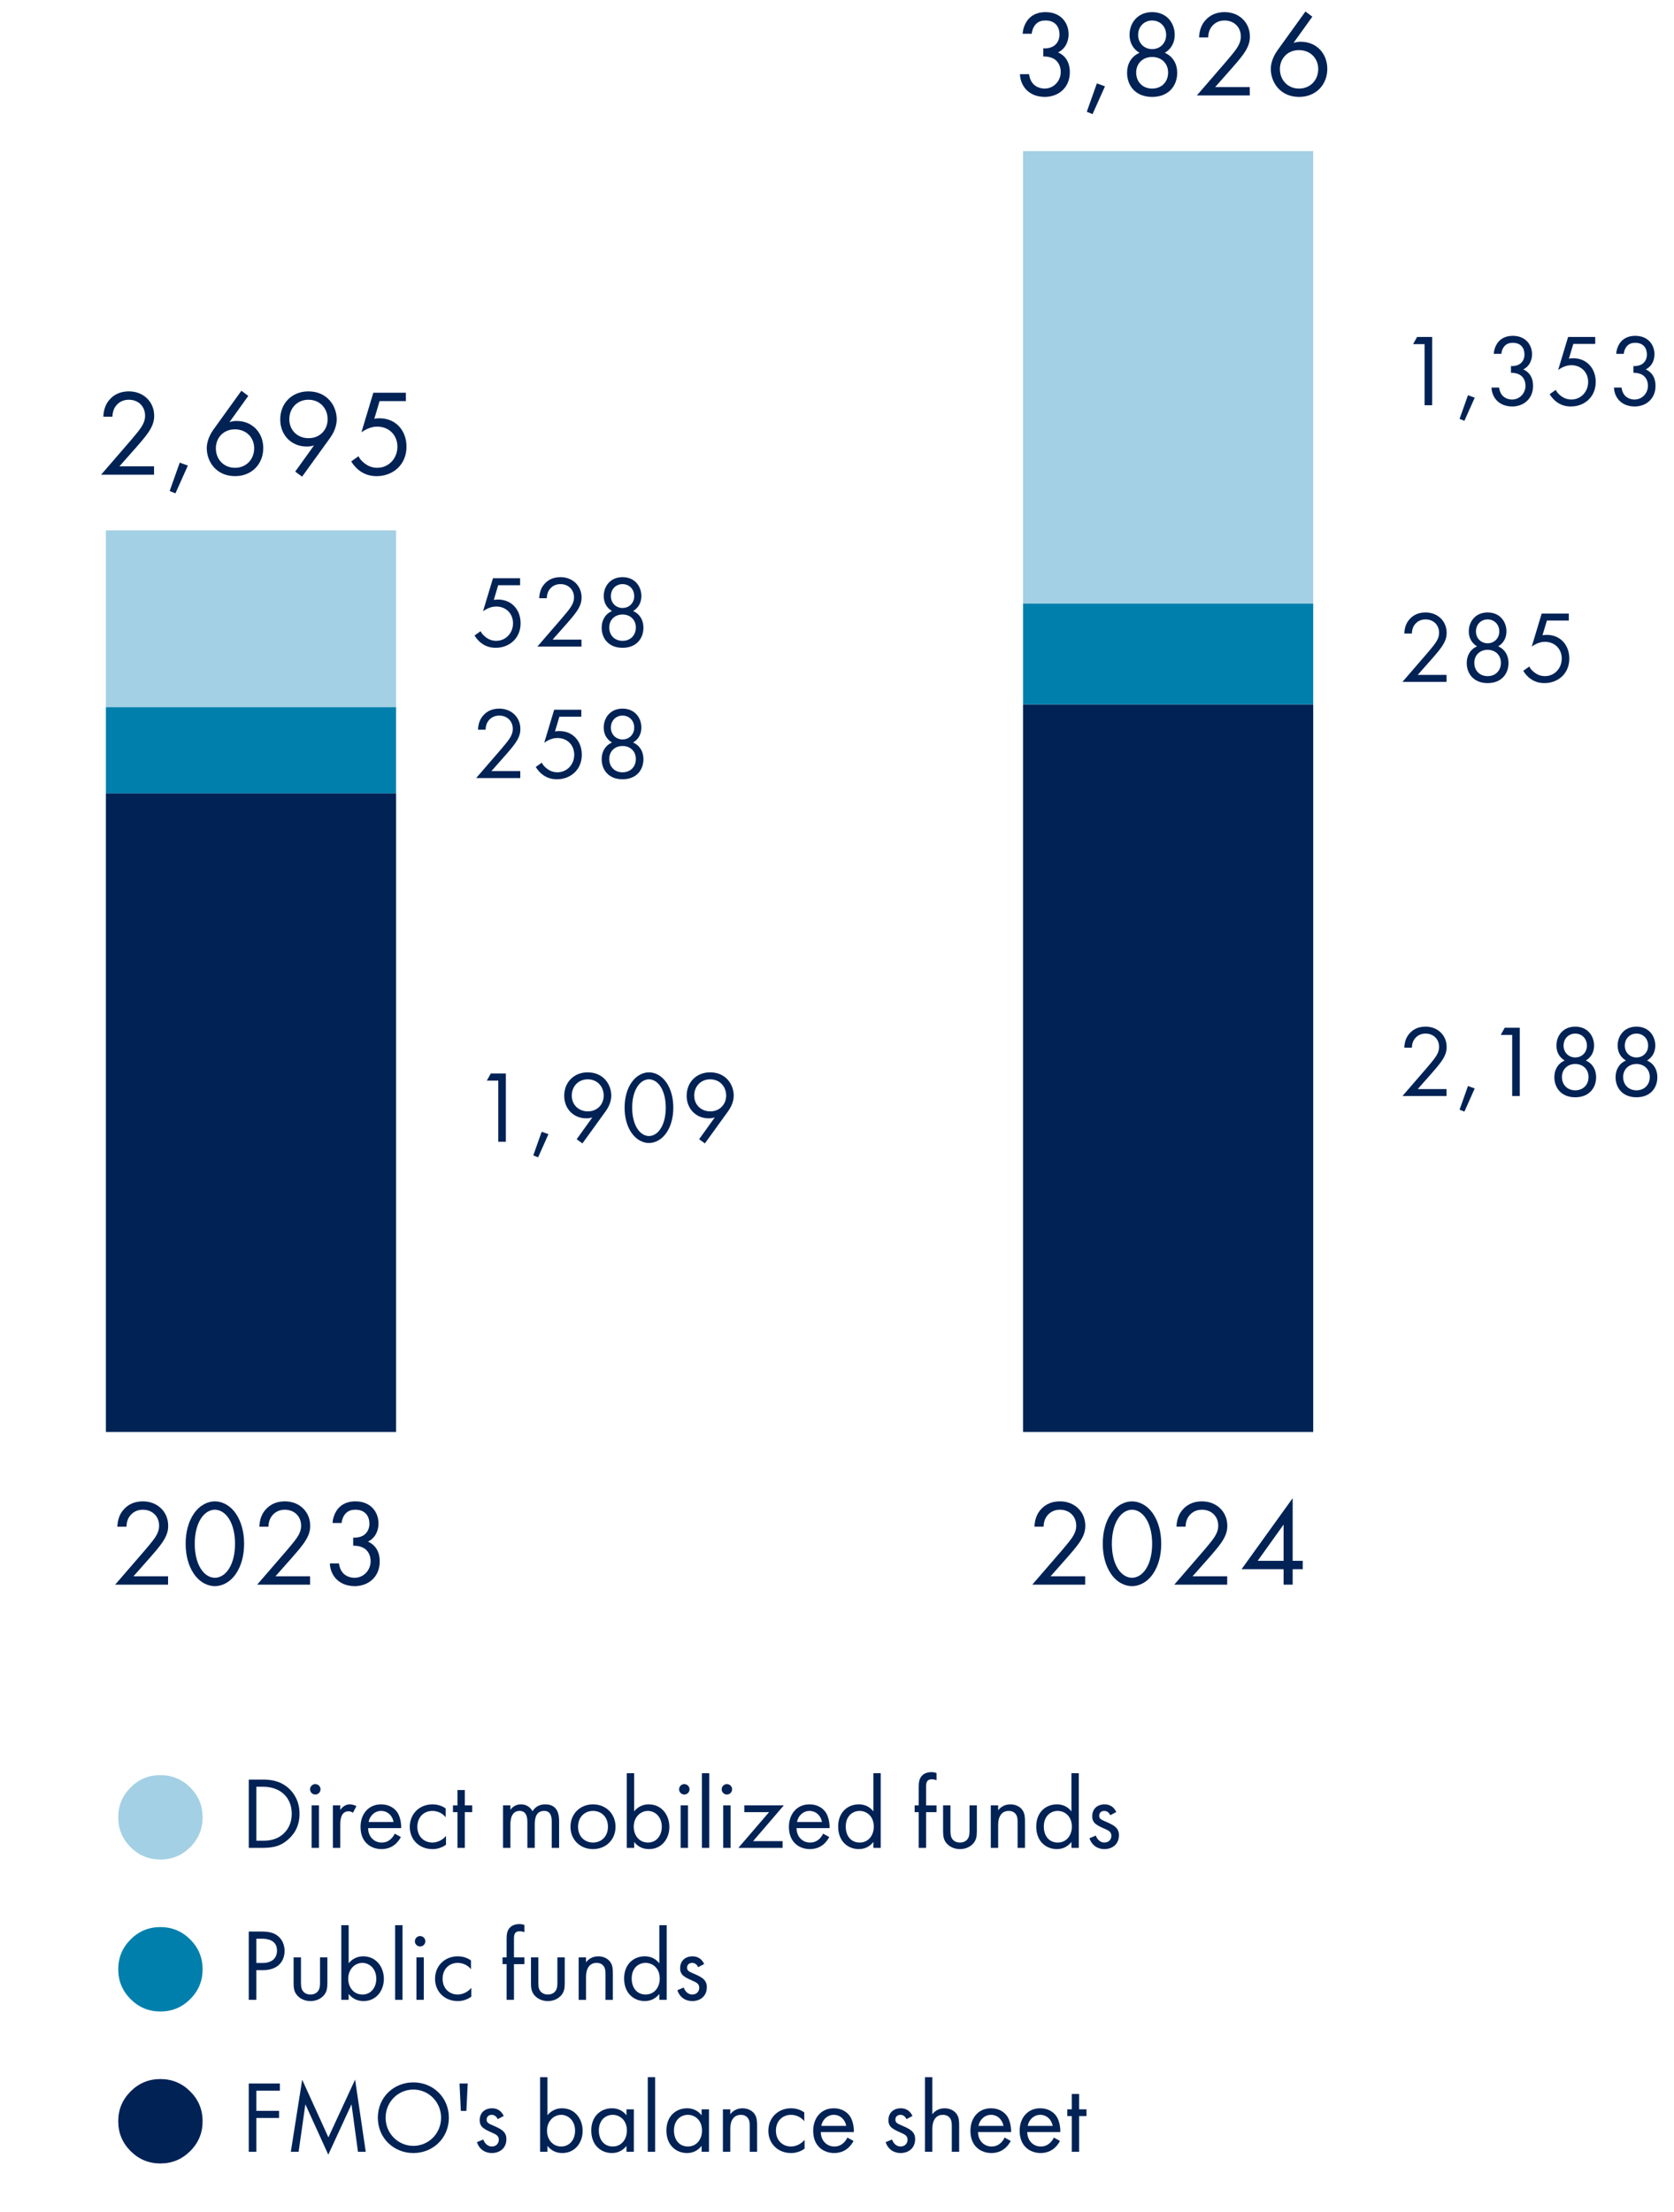 ﻿<?xml version="1.0" encoding="utf-8"?>
<svg id="Layer_3" data-name="Layer 3" xmlns="http://www.w3.org/2000/svg" viewBox="0 0 214.633 283.465" width="215" height="284" preserveAspectRatio="xMidYMid">
  <defs>
    <style>
      .cls-1 {
        fill: #a3d0e4;
      }

      .cls-1, .cls-2, .cls-3 {
        stroke-width: 0px;
      }

      .cls-2 {
        fill: #025;
      }

      .cls-3 {
        fill: #007fac;
      }
    </style>
  </defs>
  <rect class="cls-2" x="13.579" y="101.645" width="37.205" height="81.848" />
  <rect class="cls-2" x="131.169" y="90.245" width="37.205" height="93.248" />
  <rect class="cls-3" x="131.169" y="77.334" width="37.205" height="12.911" />
  <rect class="cls-1" x="131.169" y="19.343" width="37.205" height="57.991" />
  <rect class="cls-3" x="13.579" y="90.583" width="37.205" height="11.062" />
  <rect class="cls-1" x="13.579" y="67.945" width="37.205" height="22.638" />
  <path class="cls-1" d="m15.16,232.88c0-1.492.528-2.767,1.584-3.823s2.329-1.585,3.82-1.585,2.766.528,3.824,1.585c1.06,1.057,1.589,2.331,1.589,3.823s-.529,2.767-1.589,3.824c-1.059,1.057-2.333,1.585-3.824,1.585s-2.765-.528-3.82-1.585-1.584-2.331-1.584-3.824Z" />
  <g>
    <path class="cls-2" d="m31.895,228.044h1.784c.879,0,2.126.092,3.229,1.024.8.669,1.496,1.785,1.496,3.359,0,1.837-.906,2.821-1.536,3.359-.8.682-1.64,1.01-3.201,1.01h-1.771v-8.753Zm.971,7.834h.853c.696,0,1.654-.079,2.507-.788.656-.551,1.181-1.417,1.181-2.664,0-2.1-1.47-3.464-3.688-3.464h-.853v6.916Z" />
    <path class="cls-2" d="m40.426,228.622c.367,0,.669.302.669.669s-.302.669-.669.669-.67-.302-.67-.669.302-.669.67-.669Zm.472,2.729v5.446h-.944v-5.446h.944Z" />
    <path class="cls-2" d="m42.683,231.351h.944v.59c.092-.144.499-.722,1.233-.722.289,0,.604.105.84.223l-.446.853c-.209-.145-.406-.184-.551-.184-.381,0-.616.157-.761.341-.157.21-.315.578-.315,1.47v2.874h-.944v-5.446Z" />
    <path class="cls-2" d="m51.397,235.406c-.158.302-.394.63-.67.879-.498.446-1.115.669-1.811.669-1.312,0-2.69-.827-2.69-2.847,0-1.627.998-2.887,2.638-2.887,1.063,0,1.732.525,2.061.998.341.485.538,1.325.512,2.047h-4.238c.013,1.128.787,1.85,1.732,1.85.445,0,.8-.131,1.115-.394.249-.21.446-.485.564-.748l.787.433Zm-.932-1.929c-.158-.853-.801-1.417-1.602-1.417s-1.456.604-1.601,1.417h3.202Z" />
    <path class="cls-2" d="m57.146,232.873c-.499-.63-1.221-.813-1.706-.813-1.011,0-1.929.708-1.929,2.034s.944,2.021,1.916,2.021c.563,0,1.26-.249,1.758-.853v1.128c-.59.433-1.22.564-1.731.564-1.693,0-2.914-1.207-2.914-2.847,0-1.667,1.234-2.887,2.914-2.887.865,0,1.43.341,1.692.525v1.128Z" />
    <path class="cls-2" d="m59.6,232.218v4.58h-.944v-4.58h-.578v-.866h.578v-1.968h.944v1.968h.945v.866h-.945Z" />
    <path class="cls-2" d="m64.496,231.351h.944v.577c.302-.446.774-.708,1.352-.708.984,0,1.378.695,1.483.879.524-.827,1.272-.879,1.64-.879,1.614,0,1.772,1.352,1.772,2.126v3.451h-.945v-3.307c0-.617-.079-1.431-.971-1.431-1.09,0-1.208,1.05-1.208,1.706v3.031h-.944v-3.228c0-.381.013-1.509-.984-1.509-1.076,0-1.194,1.115-1.194,1.771v2.966h-.944v-5.446Z" />
    <path class="cls-2" d="m73.145,234.094c0-1.653,1.221-2.874,2.888-2.874s2.887,1.221,2.887,2.874-1.233,2.86-2.887,2.86-2.888-1.207-2.888-2.86Zm.972,0c0,1.338.944,2.021,1.916,2.021.983,0,1.915-.695,1.915-2.021,0-1.339-.918-2.034-1.915-2.034s-1.916.708-1.916,2.034Z" />
    <path class="cls-2" d="m81.309,236.797h-.944v-9.566h.944v4.882c.644-.801,1.47-.893,1.863-.893,1.706,0,2.651,1.417,2.651,2.887,0,1.496-.958,2.847-2.611,2.847-.88,0-1.496-.394-1.903-.918v.761Zm3.543-2.69c0-1.339-.905-2.047-1.784-2.047s-1.812.722-1.812,2.034c0,1.115.709,2.021,1.824,2.021,1.103,0,1.771-.918,1.771-2.007Z" />
    <path class="cls-2" d="m87.74,228.622c.367,0,.669.302.669.669s-.302.669-.669.669-.67-.302-.67-.669.302-.669.67-.669Zm.472,2.729v5.446h-.944v-5.446h.944Z" />
    <path class="cls-2" d="m90.941,227.231v9.566h-.944v-9.566h.944Z" />
    <path class="cls-2" d="m93.199,228.622c.368,0,.67.302.67.669s-.302.669-.67.669-.669-.302-.669-.669.302-.669.669-.669Zm.473,2.729v5.446h-.944v-5.446h.944Z" />
    <path class="cls-2" d="m96.559,235.931h3.779v.866h-5.668l3.937-4.58h-3.176v-.866h5.065l-3.938,4.58Z" />
    <path class="cls-2" d="m106.323,235.406c-.157.302-.394.63-.67.879-.498.446-1.115.669-1.811.669-1.312,0-2.69-.827-2.69-2.847,0-1.627.998-2.887,2.638-2.887,1.063,0,1.732.525,2.061.998.341.485.538,1.325.512,2.047h-4.238c.013,1.128.787,1.85,1.731,1.85.446,0,.801-.131,1.116-.394.249-.21.446-.485.563-.748l.788.433Zm-.932-1.929c-.158-.853-.801-1.417-1.602-1.417s-1.456.604-1.601,1.417h3.202Z" />
    <path class="cls-2" d="m111.98,227.231h.944v9.566h-.944v-.761c-.315.407-.905.918-1.863.918-1.378,0-2.651-.971-2.651-2.887,0-1.876,1.26-2.848,2.651-2.848,1.05,0,1.614.578,1.863.905v-4.895Zm-3.543,6.837c0,1.168.656,2.047,1.784,2.047,1.155,0,1.812-.958,1.812-2.034,0-1.404-.972-2.021-1.812-2.021-.932,0-1.784.683-1.784,2.008Z" />
    <path class="cls-2" d="m118.739,232.218v4.58h-.944v-4.58h-.525v-.866h.525v-2.375c0-.499.039-1.128.524-1.535.263-.223.656-.354,1.089-.354.342,0,.564.079.67.118v.919c-.197-.079-.42-.118-.617-.118-.21,0-.459.052-.604.289-.118.197-.118.499-.118.788v2.27h1.339v.866h-1.339Z" />
    <path class="cls-2" d="m121.863,234.527c0,.38,0,.827.263,1.167.145.184.433.42.958.42s.813-.236.958-.42c.263-.341.263-.787.263-1.167v-3.176h.944v3.281c0,.669-.065,1.168-.499,1.64-.485.512-1.128.682-1.666.682s-1.181-.17-1.667-.682c-.433-.472-.498-.971-.498-1.64v-3.281h.944v3.176Z" />
    <path class="cls-2" d="m127.035,231.351h.944v.63c.171-.223.656-.761,1.562-.761.644,0,1.233.263,1.562.748.276.407.315.853.315,1.457v3.373h-.945v-3.346c0-.328-.025-.708-.249-.998-.184-.236-.473-.394-.893-.394-.328,0-.682.092-.958.42-.367.433-.394,1.076-.394,1.47v2.848h-.944v-5.446Z" />
    <path class="cls-2" d="m137.376,227.231h.944v9.566h-.944v-.761c-.315.407-.905.918-1.863.918-1.378,0-2.651-.971-2.651-2.887,0-1.876,1.26-2.848,2.651-2.848,1.05,0,1.614.578,1.863.905v-4.895Zm-3.543,6.837c0,1.168.656,2.047,1.784,2.047,1.155,0,1.812-.958,1.812-2.034,0-1.404-.972-2.021-1.812-2.021-.932,0-1.784.683-1.784,2.008Z" />
    <path class="cls-2" d="m142.351,232.611c-.132-.315-.407-.551-.762-.551-.341,0-.656.197-.656.617,0,.394.263.512.88.774.787.328,1.154.577,1.364.84.236.289.289.577.289.879,0,1.142-.827,1.784-1.877,1.784-.223,0-1.443-.026-1.902-1.391l.813-.341c.104.289.42.892,1.103.892.616,0,.892-.459.892-.866,0-.512-.367-.683-.879-.906-.656-.289-1.076-.499-1.325-.8-.21-.262-.249-.525-.249-.8,0-.958.669-1.522,1.588-1.522.288,0,1.062.053,1.495.984l-.773.407Z" />
  </g>
  <path class="cls-3" d="m15.16,252.356c0-1.492.528-2.767,1.584-3.823s2.329-1.585,3.82-1.585,2.766.528,3.824,1.585c1.06,1.057,1.589,2.331,1.589,3.823s-.529,2.767-1.589,3.824c-1.059,1.057-2.333,1.585-3.824,1.585s-2.765-.528-3.82-1.585-1.584-2.331-1.584-3.824Z" />
  <g>
    <path class="cls-2" d="m33.482,247.519c.879,0,1.613.105,2.204.617.644.551.801,1.325.801,1.876,0,1.233-.774,2.454-2.77,2.454h-.853v3.806h-.971v-8.753h1.588Zm-.617,4.029h.801c1.154,0,1.85-.578,1.85-1.588,0-1.391-1.299-1.522-1.929-1.522h-.722v3.11Z" />
    <path class="cls-2" d="m38.588,254.002c0,.38,0,.827.263,1.167.145.184.433.42.958.42s.813-.236.958-.42c.263-.341.263-.787.263-1.167v-3.176h.944v3.281c0,.669-.065,1.168-.499,1.64-.485.512-1.128.682-1.666.682s-1.181-.17-1.667-.682c-.433-.472-.498-.971-.498-1.64v-3.281h.944v3.176Z" />
    <path class="cls-2" d="m44.703,256.272h-.944v-9.566h.944v4.882c.644-.801,1.47-.893,1.863-.893,1.706,0,2.651,1.417,2.651,2.887,0,1.496-.958,2.847-2.611,2.847-.88,0-1.496-.394-1.903-.918v.761Zm3.543-2.69c0-1.339-.905-2.047-1.784-2.047s-1.812.722-1.812,2.034c0,1.115.709,2.021,1.824,2.021,1.103,0,1.771-.918,1.771-2.007Z" />
    <path class="cls-2" d="m51.607,246.705v9.566h-.944v-9.566h.944Z" />
    <path class="cls-2" d="m53.865,248.097c.367,0,.669.302.669.669s-.302.669-.669.669-.67-.302-.67-.669.302-.669.67-.669Zm.472,2.729v5.446h-.944v-5.446h.944Z" />
    <path class="cls-2" d="m60.387,252.348c-.499-.63-1.221-.813-1.706-.813-1.011,0-1.929.708-1.929,2.034s.944,2.021,1.916,2.021c.563,0,1.26-.249,1.758-.853v1.128c-.59.433-1.22.564-1.732.564-1.692,0-2.913-1.207-2.913-2.847,0-1.667,1.233-2.887,2.913-2.887.866,0,1.431.341,1.693.525v1.128Z" />
    <path class="cls-2" d="m65.899,251.692v4.58h-.944v-4.58h-.525v-.866h.525v-2.375c0-.499.039-1.128.524-1.535.263-.223.656-.354,1.089-.354.342,0,.564.079.67.118v.919c-.197-.079-.42-.118-.617-.118-.21,0-.459.052-.604.289-.118.197-.118.499-.118.788v2.27h1.339v.866h-1.339Z" />
    <path class="cls-2" d="m69.023,254.002c0,.38,0,.827.263,1.167.145.184.433.42.958.42s.813-.236.958-.42c.263-.341.263-.787.263-1.167v-3.176h.944v3.281c0,.669-.065,1.168-.499,1.64-.485.512-1.128.682-1.666.682s-1.181-.17-1.667-.682c-.433-.472-.498-.971-.498-1.64v-3.281h.944v3.176Z" />
    <path class="cls-2" d="m74.195,250.826h.944v.63c.171-.223.656-.761,1.562-.761.644,0,1.233.263,1.562.748.276.407.315.853.315,1.457v3.373h-.945v-3.346c0-.328-.025-.708-.249-.998-.184-.236-.473-.394-.893-.394-.328,0-.682.092-.958.42-.367.433-.394,1.076-.394,1.47v2.848h-.944v-5.446Z" />
    <path class="cls-2" d="m84.536,246.705h.944v9.566h-.944v-.761c-.315.407-.905.918-1.863.918-1.378,0-2.651-.971-2.651-2.887,0-1.876,1.26-2.848,2.651-2.848,1.05,0,1.614.578,1.863.905v-4.895Zm-3.543,6.837c0,1.168.656,2.047,1.784,2.047,1.155,0,1.812-.958,1.812-2.034,0-1.404-.972-2.021-1.812-2.021-.932,0-1.784.683-1.784,2.008Z" />
    <path class="cls-2" d="m89.512,252.086c-.132-.315-.407-.551-.762-.551-.341,0-.656.197-.656.617,0,.394.263.512.88.774.787.328,1.154.577,1.364.84.236.289.289.577.289.879,0,1.142-.827,1.784-1.877,1.784-.223,0-1.443-.026-1.902-1.391l.813-.341c.104.289.42.892,1.103.892.616,0,.892-.459.892-.866,0-.512-.367-.683-.879-.906-.656-.289-1.076-.499-1.325-.8-.21-.262-.249-.525-.249-.8,0-.958.669-1.522,1.587-1.522.289,0,1.063.053,1.496.984l-.773.407Z" />
  </g>
  <path class="cls-2" d="m15.16,271.832c0-1.492.528-2.767,1.584-3.823s2.329-1.585,3.82-1.585,2.766.528,3.824,1.585c1.06,1.057,1.589,2.331,1.589,3.823s-.529,2.767-1.589,3.824c-1.059,1.057-2.333,1.585-3.824,1.585s-2.765-.528-3.82-1.585-1.584-2.331-1.584-3.824Z" />
  <g>
    <path class="cls-2" d="m35.884,267.913h-3.019v2.585h2.913v.918h-2.913v4.331h-.971v-8.753h3.989v.919Z" />
    <path class="cls-2" d="m37.289,275.747l1.456-9.238,3.359,7.388,3.425-7.401,1.365,9.251h-.997l-.827-6.089-2.979,6.456-2.939-6.456-.866,6.089h-.997Z" />
    <path class="cls-2" d="m48.444,271.378c0-2.612,2.034-4.527,4.554-4.527s4.553,1.916,4.553,4.527c0,2.598-2.021,4.527-4.553,4.527s-4.554-1.929-4.554-4.527Zm.997,0c0,2.007,1.588,3.608,3.557,3.608s3.556-1.601,3.556-3.608-1.588-3.609-3.556-3.609-3.557,1.601-3.557,3.609Z" />
    <path class="cls-2" d="m59.798,270.512h-.709l-.17-3.517h1.05l-.171,3.517Z" />
    <path class="cls-2" d="m63.813,271.561c-.132-.315-.407-.551-.762-.551-.341,0-.656.197-.656.617,0,.394.263.512.88.774.787.328,1.154.577,1.364.84.236.289.289.577.289.879,0,1.142-.827,1.784-1.877,1.784-.223,0-1.443-.026-1.902-1.391l.813-.341c.104.289.42.892,1.103.892.616,0,.892-.459.892-.866,0-.512-.367-.683-.879-.906-.656-.289-1.076-.499-1.325-.8-.21-.262-.249-.525-.249-.8,0-.958.669-1.522,1.588-1.522.288,0,1.062.053,1.495.984l-.773.407Z" />
    <path class="cls-2" d="m70.191,275.747h-.944v-9.566h.944v4.882c.644-.801,1.47-.893,1.863-.893,1.706,0,2.651,1.417,2.651,2.887,0,1.496-.958,2.847-2.611,2.847-.88,0-1.496-.394-1.903-.918v.761Zm3.543-2.69c0-1.339-.905-2.047-1.784-2.047s-1.812.722-1.812,2.034c0,1.115.709,2.021,1.824,2.021,1.103,0,1.771-.918,1.771-2.007Z" />
    <path class="cls-2" d="m80.324,270.302h.944v5.446h-.944v-.761c-.315.407-.905.918-1.863.918-1.378,0-2.651-.971-2.651-2.887,0-1.876,1.26-2.848,2.651-2.848,1.05,0,1.614.578,1.863.905v-.774Zm-3.543,2.716c0,1.168.656,2.047,1.784,2.047,1.155,0,1.812-.958,1.812-2.034,0-1.404-.972-2.021-1.812-2.021-.932,0-1.784.683-1.784,2.008Z" />
    <path class="cls-2" d="m83.999,266.181v9.566h-.944v-9.566h.944Z" />
    <path class="cls-2" d="m89.957,270.302h.944v5.446h-.944v-.761c-.315.407-.905.918-1.863.918-1.378,0-2.651-.971-2.651-2.887,0-1.876,1.26-2.848,2.651-2.848,1.05,0,1.614.578,1.863.905v-.774Zm-3.543,2.716c0,1.168.656,2.047,1.784,2.047,1.155,0,1.812-.958,1.812-2.034,0-1.404-.972-2.021-1.812-2.021-.932,0-1.784.683-1.784,2.008Z" />
    <path class="cls-2" d="m92.688,270.302h.944v.63c.171-.223.656-.761,1.562-.761.644,0,1.233.263,1.562.748.276.407.315.853.315,1.457v3.373h-.945v-3.346c0-.328-.025-.708-.249-.998-.184-.236-.473-.394-.893-.394-.328,0-.682.092-.958.42-.367.433-.394,1.076-.394,1.47v2.848h-.944v-5.446Z" />
    <path class="cls-2" d="m103.121,271.824c-.499-.63-1.221-.813-1.706-.813-1.011,0-1.929.708-1.929,2.034s.944,2.021,1.916,2.021c.563,0,1.26-.249,1.758-.853v1.128c-.59.433-1.22.564-1.732.564-1.692,0-2.913-1.207-2.913-2.847,0-1.667,1.233-2.887,2.913-2.887.866,0,1.431.341,1.693.525v1.128Z" />
    <path class="cls-2" d="m109.435,274.356c-.157.302-.394.63-.67.879-.498.446-1.115.669-1.811.669-1.312,0-2.69-.827-2.69-2.847,0-1.627.998-2.887,2.638-2.887,1.063,0,1.732.525,2.061.998.341.485.538,1.325.512,2.047h-4.238c.013,1.128.787,1.85,1.731,1.85.446,0,.801-.131,1.116-.394.249-.21.446-.485.563-.748l.788.433Zm-.932-1.929c-.158-.853-.801-1.417-1.602-1.417s-1.456.604-1.601,1.417h3.202Z" />
    <path class="cls-2" d="m116.22,271.561c-.132-.315-.407-.551-.762-.551-.341,0-.656.197-.656.617,0,.394.263.512.88.774.787.328,1.154.577,1.364.84.236.289.289.577.289.879,0,1.142-.827,1.784-1.877,1.784-.223,0-1.443-.026-1.902-1.391l.813-.341c.104.289.42.892,1.103.892.616,0,.892-.459.892-.866,0-.512-.367-.683-.879-.906-.656-.289-1.076-.499-1.325-.8-.21-.262-.249-.525-.249-.8,0-.958.669-1.522,1.588-1.522.288,0,1.062.053,1.495.984l-.773.407Z" />
    <path class="cls-2" d="m118.596,266.181h.944v4.75c.171-.223.656-.761,1.562-.761.644,0,1.233.263,1.562.748.276.407.315.853.315,1.457v3.373h-.945v-3.346c0-.328-.025-.708-.249-.998-.184-.236-.473-.394-.893-.394-.328,0-.682.092-.958.42-.367.433-.394,1.076-.394,1.47v2.848h-.944v-9.566Z" />
    <path class="cls-2" d="m129.594,274.356c-.158.302-.394.63-.67.879-.498.446-1.115.669-1.811.669-1.312,0-2.69-.827-2.69-2.847,0-1.627.998-2.887,2.638-2.887,1.063,0,1.732.525,2.061.998.341.485.538,1.325.512,2.047h-4.238c.013,1.128.787,1.85,1.732,1.85.445,0,.8-.131,1.115-.394.249-.21.446-.485.564-.748l.787.433Zm-.932-1.929c-.158-.853-.801-1.417-1.602-1.417s-1.456.604-1.601,1.417h3.202Z" />
    <path class="cls-2" d="m135.906,274.356c-.158.302-.394.63-.67.879-.498.446-1.115.669-1.811.669-1.312,0-2.69-.827-2.69-2.847,0-1.627.998-2.887,2.638-2.887,1.063,0,1.732.525,2.061.998.341.485.538,1.325.512,2.047h-4.238c.013,1.128.787,1.85,1.732,1.85.445,0,.8-.131,1.115-.394.249-.21.446-.485.564-.748l.787.433Zm-.932-1.929c-.158-.853-.801-1.417-1.602-1.417s-1.456.604-1.601,1.417h3.202Z" />
    <path class="cls-2" d="m138.361,271.168v4.58h-.944v-4.58h-.578v-.866h.578v-1.968h.944v1.968h.945v.866h-.945Z" />
  </g>
  <g>
    <path class="cls-2" d="m61.053,99.688l3.188-3.688c.224-.262.813-.958,1.023-1.273.394-.564.485-.984.485-1.338,0-.984-.708-1.706-1.745-1.706-.616,0-1.128.276-1.456.774-.171.262-.275.59-.289,1.037h-.971c.039-.879.314-1.417.656-1.811.367-.42.983-.892,2.073-.892,1.548,0,2.703,1.102,2.703,2.611,0,.59-.171,1.128-.695,1.876-.368.512-.84,1.05-1.194,1.457l-1.824,2.061h3.7v.892h-5.655Z" />
    <path class="cls-2" d="m74.531,91.828h-2.809l-.564,1.89c.171-.04.342-.053.551-.053,1.759,0,2.888,1.326,2.888,3.032,0,1.955-1.47,3.149-3.189,3.149-.708,0-1.364-.197-1.955-.683-.275-.236-.551-.538-.761-.893l.774-.551c.144.289.328.499.59.708.368.302.813.525,1.418.525,1.233,0,2.151-1.01,2.151-2.244,0-1.26-.905-2.152-2.151-2.152-.315,0-.906.052-1.693.604l1.273-4.226h3.478v.893Z" />
    <path class="cls-2" d="m82.498,97.274c0,1.365-.893,2.572-2.678,2.572s-2.677-1.208-2.677-2.572c0-.945.433-1.745,1.325-2.139-.695-.407-1.062-1.102-1.062-1.916,0-1.247.84-2.428,2.414-2.428s2.415,1.181,2.415,2.428c0,.813-.368,1.509-1.063,1.916.893.394,1.326,1.194,1.326,2.139Zm-.972-.026c0-.984-.708-1.667-1.706-1.667s-1.706.683-1.706,1.667c0,.998.696,1.706,1.706,1.706s1.706-.708,1.706-1.706Zm-.21-4.016c0-.958-.695-1.548-1.496-1.548s-1.496.591-1.496,1.548c0,.866.644,1.509,1.496,1.509s1.496-.643,1.496-1.509Z" />
  </g>
  <g>
    <path class="cls-2" d="m63.887,138.469h-1.47l.512-.919h1.93v8.753h-.972v-7.834Z" />
    <path class="cls-2" d="m69.452,145.017l.866.315-1.325,2.966-.617-.25,1.076-3.031Z" />
    <path class="cls-2" d="m73.94,145.975l2.008-2.795c-.249.079-.499.118-.774.118-1.68,0-2.834-1.26-2.834-2.887,0-1.745,1.26-3.005,3.005-3.005,2.06,0,3.031,1.601,3.031,2.979,0,.328-.065,1.103-.722,2.008l-2.979,4.121-.735-.538Zm-.63-5.59c0,1.168.866,2.021,2.061,2.021s2.033-.879,2.033-2.021c0-1.167-.826-2.086-2.047-2.086-1.207,0-2.047.906-2.047,2.086Z" />
    <path class="cls-2" d="m80.963,145.148c-.577-.84-.879-1.968-.879-3.215s.302-2.375.879-3.215c.67-.971,1.549-1.312,2.244-1.312s1.575.341,2.244,1.312c.577.84.879,1.969.879,3.215s-.302,2.375-.879,3.215c-.669.971-1.549,1.312-2.244,1.312s-1.574-.341-2.244-1.312Zm.735-5.879c-.473.748-.644,1.745-.644,2.664s.171,1.916.644,2.664c.459.735,1.062.971,1.509.971s1.05-.236,1.51-.971c.472-.748.643-1.745.643-2.664s-.171-1.916-.643-2.664c-.46-.735-1.063-.971-1.51-.971s-1.05.236-1.509.971Z" />
    <path class="cls-2" d="m89.639,145.975l2.008-2.795c-.249.079-.499.118-.774.118-1.68,0-2.834-1.26-2.834-2.887,0-1.745,1.26-3.005,3.005-3.005,2.061,0,3.031,1.601,3.031,2.979,0,.328-.065,1.103-.722,2.008l-2.979,4.121-.734-.538Zm-.63-5.59c0,1.168.866,2.021,2.061,2.021s2.034-.879,2.034-2.021c0-1.167-.827-2.086-2.048-2.086-1.207,0-2.047.906-2.047,2.086Z" />
  </g>
  <g>
    <path class="cls-2" d="m66.683,74.978h-2.809l-.564,1.89c.171-.04.341-.053.552-.053,1.758,0,2.887,1.326,2.887,3.031,0,1.956-1.47,3.149-3.189,3.149-.708,0-1.364-.197-1.955-.682-.275-.236-.551-.538-.761-.892l.774-.551c.145.289.328.499.59.708.368.302.814.525,1.418.525,1.233,0,2.151-1.01,2.151-2.244,0-1.26-.905-2.152-2.151-2.152-.315,0-.906.052-1.693.604l1.273-4.226h3.478v.893Z" />
    <path class="cls-2" d="m68.901,82.838l3.188-3.688c.224-.262.813-.958,1.023-1.273.394-.564.486-.984.486-1.338,0-.984-.709-1.706-1.746-1.706-.616,0-1.128.276-1.456.774-.171.262-.275.59-.289,1.037h-.971c.039-.879.314-1.417.656-1.811.367-.42.983-.892,2.073-.892,1.548,0,2.703,1.102,2.703,2.611,0,.59-.171,1.128-.695,1.876-.368.512-.84,1.05-1.194,1.457l-1.824,2.06h3.7v.893h-5.655Z" />
    <path class="cls-2" d="m82.498,80.424c0,1.365-.893,2.572-2.678,2.572s-2.677-1.207-2.677-2.572c0-.945.433-1.745,1.325-2.139-.695-.407-1.062-1.102-1.062-1.916,0-1.247.84-2.428,2.414-2.428s2.415,1.181,2.415,2.428c0,.813-.368,1.509-1.063,1.916.893.394,1.326,1.194,1.326,2.139Zm-.972-.026c0-.984-.708-1.667-1.706-1.667s-1.706.683-1.706,1.667c0,.998.696,1.706,1.706,1.706s1.706-.708,1.706-1.706Zm-.21-4.015c0-.958-.695-1.549-1.496-1.549s-1.496.591-1.496,1.549c0,.866.644,1.509,1.496,1.509s1.496-.643,1.496-1.509Z" />
  </g>
  <g>
    <path class="cls-2" d="m179.817,87.363l3.188-3.688c.224-.262.813-.958,1.023-1.273.394-.564.486-.984.486-1.338,0-.984-.709-1.706-1.746-1.706-.616,0-1.128.276-1.456.774-.171.262-.275.59-.289,1.037h-.971c.039-.879.314-1.417.656-1.811.367-.42.983-.892,2.073-.892,1.548,0,2.703,1.102,2.703,2.611,0,.59-.171,1.128-.695,1.876-.368.512-.84,1.05-1.194,1.457l-1.824,2.061h3.7v.892h-5.655Z" />
    <path class="cls-2" d="m193.414,84.949c0,1.365-.893,2.572-2.678,2.572s-2.677-1.208-2.677-2.572c0-.945.433-1.745,1.325-2.139-.695-.407-1.062-1.102-1.062-1.916,0-1.247.84-2.428,2.414-2.428s2.415,1.181,2.415,2.428c0,.813-.368,1.509-1.063,1.916.893.394,1.326,1.194,1.326,2.139Zm-.972-.026c0-.984-.708-1.667-1.706-1.667s-1.706.683-1.706,1.667c0,.998.696,1.706,1.706,1.706s1.706-.708,1.706-1.706Zm-.21-4.016c0-.958-.695-1.548-1.496-1.548s-1.496.591-1.496,1.548c0,.866.644,1.509,1.496,1.509s1.496-.643,1.496-1.509Z" />
    <path class="cls-2" d="m201.145,79.503h-2.809l-.564,1.89c.171-.04.342-.053.551-.053,1.759,0,2.888,1.326,2.888,3.032,0,1.955-1.47,3.149-3.189,3.149-.708,0-1.364-.197-1.955-.683-.275-.236-.551-.538-.761-.893l.774-.551c.144.289.328.499.59.708.368.302.813.525,1.418.525,1.233,0,2.151-1.01,2.151-2.244,0-1.26-.905-2.152-2.151-2.152-.315,0-.906.052-1.693.604l1.273-4.226h3.478v.893Z" />
  </g>
  <g>
    <path class="cls-2" d="m179.817,140.443l3.188-3.688c.224-.262.813-.958,1.023-1.273.394-.564.486-.984.486-1.338,0-.984-.709-1.706-1.746-1.706-.616,0-1.128.276-1.456.774-.171.262-.275.59-.289,1.037h-.971c.039-.879.314-1.417.656-1.811.367-.42.983-.892,2.073-.892,1.548,0,2.703,1.102,2.703,2.611,0,.59-.171,1.128-.695,1.876-.368.512-.84,1.05-1.194,1.457l-1.824,2.061h3.7v.892h-5.655Z" />
    <path class="cls-2" d="m188.217,139.157l.866.315-1.325,2.966-.617-.25,1.076-3.031Z" />
    <path class="cls-2" d="m193.886,132.609h-1.47l.512-.919h1.93v8.753h-.972v-7.834Z" />
    <path class="cls-2" d="m204.648,138.029c0,1.365-.892,2.572-2.677,2.572s-2.677-1.208-2.677-2.572c0-.945.433-1.745,1.325-2.139-.695-.407-1.062-1.102-1.062-1.916,0-1.247.84-2.428,2.414-2.428s2.415,1.181,2.415,2.428c0,.813-.367,1.509-1.063,1.916.893.394,1.325,1.194,1.325,2.139Zm-.971-.026c0-.984-.709-1.667-1.706-1.667s-1.706.683-1.706,1.667c0,.998.696,1.706,1.706,1.706s1.706-.708,1.706-1.706Zm-.21-4.016c0-.958-.695-1.548-1.496-1.548s-1.496.591-1.496,1.548c0,.866.644,1.509,1.496,1.509s1.496-.643,1.496-1.509Z" />
    <path class="cls-2" d="m212.498,138.029c0,1.365-.893,2.572-2.678,2.572s-2.677-1.208-2.677-2.572c0-.945.433-1.745,1.325-2.139-.695-.407-1.062-1.102-1.062-1.916,0-1.247.84-2.428,2.414-2.428s2.415,1.181,2.415,2.428c0,.813-.368,1.509-1.063,1.916.893.394,1.326,1.194,1.326,2.139Zm-.972-.026c0-.984-.708-1.667-1.706-1.667s-1.706.683-1.706,1.667c0,.998.696,1.706,1.706,1.706s1.706-.708,1.706-1.706Zm-.21-4.016c0-.958-.695-1.548-1.496-1.548s-1.496.591-1.496,1.548c0,.866.644,1.509,1.496,1.509s1.496-.643,1.496-1.509Z" />
  </g>
  <g>
    <path class="cls-2" d="m182.651,44.079h-1.47l.512-.919h1.93v8.753h-.972v-7.834Z" />
    <path class="cls-2" d="m188.217,50.626l.866.315-1.325,2.966-.617-.25,1.076-3.031Z" />
    <path class="cls-2" d="m191.524,45.325c.026-.486.184-.932.406-1.286.577-.905,1.509-1.023,2.034-1.023,1.653,0,2.467,1.155,2.467,2.362,0,.63-.236,1.496-1.128,1.942.302.118,1.26.604,1.26,2.113,0,1.64-1.194,2.637-2.69,2.637-.905,0-1.969-.38-2.44-1.509-.132-.315-.185-.604-.197-.918h.971c.04.315.145.643.315.879.289.42.801.656,1.352.656.971,0,1.719-.8,1.719-1.771,0-.499-.196-1.168-.866-1.47-.275-.131-.655-.197-.997-.184v-.866c.342.026.722-.04.997-.184.276-.145.735-.512.735-1.299,0-.774-.42-1.496-1.496-1.496-.354,0-.787.066-1.129.499-.17.223-.314.551-.341.918h-.971Z" />
    <path class="cls-2" d="m204.531,44.052h-2.809l-.564,1.89c.171-.04.342-.053.551-.053,1.759,0,2.888,1.326,2.888,3.031,0,1.956-1.47,3.149-3.189,3.149-.708,0-1.364-.197-1.955-.682-.275-.236-.551-.538-.761-.892l.774-.551c.144.289.328.499.59.708.368.302.813.525,1.418.525,1.233,0,2.151-1.01,2.151-2.244,0-1.26-.905-2.152-2.151-2.152-.315,0-.906.052-1.693.604l1.273-4.226h3.478v.893Z" />
    <path class="cls-2" d="m207.223,45.325c.025-.486.184-.932.406-1.286.577-.905,1.51-1.023,2.034-1.023,1.653,0,2.467,1.155,2.467,2.362,0,.63-.236,1.496-1.128,1.942.302.118,1.26.604,1.26,2.113,0,1.64-1.194,2.637-2.69,2.637-.905,0-1.969-.38-2.44-1.509-.132-.315-.185-.604-.197-.918h.971c.04.315.145.643.315.879.288.42.801.656,1.352.656.971,0,1.719-.8,1.719-1.771,0-.499-.196-1.168-.866-1.47-.275-.131-.656-.197-.997-.184v-.866c.341.026.722-.04.997-.184.276-.145.735-.512.735-1.299,0-.774-.42-1.496-1.496-1.496-.354,0-.787.066-1.129.499-.17.223-.314.551-.341.918h-.971Z" />
  </g>
  <g>
    <path class="cls-2" d="m14.763,203.064l3.827-4.425c.268-.315.976-1.149,1.228-1.527.473-.677.583-1.181.583-1.606,0-1.181-.851-2.047-2.095-2.047-.739,0-1.354.331-1.747.929-.205.315-.331.709-.347,1.244h-1.165c.047-1.055.377-1.701.787-2.173.44-.504,1.181-1.071,2.488-1.071,1.857,0,3.243,1.323,3.243,3.134,0,.709-.204,1.354-.834,2.252-.441.614-1.008,1.26-1.434,1.748l-2.188,2.472h4.44v1.071h-6.787Z" />
    <path class="cls-2" d="m24.858,201.678c-.692-1.008-1.055-2.362-1.055-3.858s.362-2.85,1.055-3.858c.804-1.166,1.858-1.575,2.692-1.575s1.891.41,2.693,1.575c.692,1.008,1.055,2.362,1.055,3.858s-.362,2.85-1.055,3.858c-.803,1.165-1.858,1.575-2.693,1.575s-1.889-.41-2.692-1.575Zm.882-7.055c-.566.897-.771,2.094-.771,3.197s.205,2.299.771,3.197c.551.882,1.275,1.165,1.811,1.165s1.26-.283,1.812-1.165c.566-.898.771-2.095.771-3.197s-.205-2.299-.771-3.197c-.552-.882-1.275-1.165-1.812-1.165s-1.26.283-1.811,1.165Z" />
    <path class="cls-2" d="m32.97,203.064l3.827-4.425c.268-.315.976-1.149,1.228-1.527.473-.677.583-1.181.583-1.606,0-1.181-.851-2.047-2.095-2.047-.739,0-1.354.331-1.747.929-.205.315-.331.709-.347,1.244h-1.165c.047-1.055.377-1.701.787-2.173.44-.504,1.181-1.071,2.488-1.071,1.857,0,3.243,1.323,3.243,3.134,0,.709-.204,1.354-.834,2.252-.441.614-1.008,1.26-1.434,1.748l-2.188,2.472h4.44v1.071h-6.787Z" />
    <path class="cls-2" d="m42.641,195.159c.031-.583.221-1.118.488-1.543.692-1.086,1.811-1.229,2.44-1.229,1.984,0,2.96,1.386,2.96,2.835,0,.756-.283,1.795-1.354,2.33.362.142,1.512.725,1.512,2.536,0,1.968-1.434,3.165-3.229,3.165-1.086,0-2.362-.457-2.929-1.811-.157-.378-.221-.724-.236-1.102h1.165c.048.378.174.771.378,1.055.347.504.961.787,1.622.787,1.165,0,2.062-.96,2.062-2.126,0-.598-.235-1.401-1.039-1.764-.33-.157-.787-.236-1.196-.22v-1.04c.409.032.866-.047,1.196-.22.331-.173.882-.614.882-1.559,0-.929-.504-1.795-1.795-1.795-.425,0-.944.079-1.354.598-.204.268-.378.662-.409,1.102h-1.165Z" />
  </g>
  <g>
    <path class="cls-2" d="m132.352,203.064l3.827-4.425c.268-.315.976-1.15,1.228-1.528.473-.677.583-1.181.583-1.606,0-1.181-.851-2.047-2.095-2.047-.74,0-1.354.331-1.748.929-.204.315-.33.708-.346,1.244h-1.166c.048-1.055.379-1.701.788-2.173.44-.504,1.181-1.07,2.487-1.07,1.858,0,3.244,1.322,3.244,3.133,0,.708-.204,1.354-.834,2.252-.441.614-1.008,1.26-1.434,1.748l-2.188,2.472h4.44v1.071h-6.787Z" />
    <path class="cls-2" d="m142.447,201.679c-.692-1.008-1.055-2.362-1.055-3.858s.362-2.851,1.055-3.858c.803-1.165,1.858-1.574,2.693-1.574s1.889.409,2.692,1.574c.692,1.008,1.055,2.362,1.055,3.858s-.362,2.85-1.055,3.858c-.804,1.166-1.858,1.575-2.692,1.575s-1.891-.409-2.693-1.575Zm.882-7.055c-.566.897-.771,2.094-.771,3.197s.205,2.299.771,3.196c.552.882,1.275,1.166,1.812,1.166s1.26-.284,1.811-1.166c.566-.897.771-2.094.771-3.196s-.205-2.299-.771-3.197c-.551-.882-1.275-1.166-1.811-1.166s-1.26.284-1.812,1.166Z" />
    <path class="cls-2" d="m150.559,203.064l3.827-4.425c.268-.315.976-1.15,1.228-1.528.473-.677.583-1.181.583-1.606,0-1.181-.851-2.047-2.095-2.047-.74,0-1.354.331-1.748.929-.204.315-.33.708-.346,1.244h-1.166c.048-1.055.379-1.701.788-2.173.44-.504,1.181-1.07,2.487-1.07,1.858,0,3.244,1.322,3.244,3.133,0,.708-.204,1.354-.834,2.252-.441.614-1.008,1.26-1.434,1.748l-2.188,2.472h4.44v1.071h-6.787Z" />
    <path class="cls-2" d="m165.74,200.009h1.292v1.071h-1.292v1.984h-1.165v-1.984h-5.386l6.551-9.102v8.031Zm-1.165,0v-4.645l-3.322,4.645h3.322Z" />
  </g>
  <g>
    <path class="cls-2" d="m131.123,4.301c.031-.583.221-1.118.488-1.543.692-1.086,1.811-1.229,2.44-1.229,1.984,0,2.96,1.386,2.96,2.835,0,.756-.283,1.795-1.354,2.33.362.142,1.512.725,1.512,2.536,0,1.968-1.434,3.165-3.229,3.165-1.086,0-2.362-.457-2.929-1.811-.157-.378-.221-.724-.236-1.102h1.165c.048.378.174.771.378,1.055.347.504.961.787,1.622.787,1.165,0,2.062-.96,2.062-2.126,0-.598-.235-1.401-1.039-1.764-.33-.157-.787-.236-1.196-.22v-1.04c.409.032.866-.047,1.196-.22.331-.173.882-.614.882-1.559,0-.929-.504-1.795-1.795-1.795-.425,0-.944.079-1.354.598-.204.268-.378.662-.409,1.102h-1.165Z" />
    <path class="cls-2" d="m140.635,10.663l1.04.378-1.591,3.559-.74-.299,1.291-3.637Z" />
    <path class="cls-2" d="m150.935,9.309c0,1.638-1.071,3.086-3.212,3.086s-3.213-1.449-3.213-3.086c0-1.134.52-2.094,1.591-2.567-.835-.488-1.276-1.323-1.276-2.299,0-1.496,1.008-2.914,2.898-2.914s2.896,1.417,2.896,2.914c0,.976-.44,1.811-1.275,2.299,1.071.473,1.591,1.433,1.591,2.567Zm-1.165-.031c0-1.181-.851-2-2.047-2s-2.048.819-2.048,2c0,1.196.835,2.047,2.048,2.047s2.047-.851,2.047-2.047Zm-.252-4.819c0-1.149-.835-1.858-1.795-1.858s-1.796.708-1.796,1.858c0,1.04.771,1.811,1.796,1.811s1.795-.771,1.795-1.811Z" />
    <path class="cls-2" d="m153.456,12.206l3.827-4.425c.268-.315.976-1.149,1.228-1.527.473-.677.583-1.181.583-1.606,0-1.181-.851-2.047-2.095-2.047-.739,0-1.354.331-1.747.929-.205.315-.331.709-.347,1.244h-1.165c.047-1.055.377-1.701.787-2.173.44-.504,1.181-1.071,2.488-1.071,1.857,0,3.243,1.323,3.243,3.134,0,.709-.204,1.354-.834,2.252-.441.614-1.008,1.26-1.434,1.748l-2.188,2.472h4.44v1.071h-6.787Z" />
    <path class="cls-2" d="m168.26,2.113l-2.409,3.354c.299-.094.599-.142.929-.142,2.016,0,3.401,1.512,3.401,3.464,0,2.094-1.512,3.606-3.605,3.606-2.473,0-3.638-1.921-3.638-3.575,0-.394.078-1.307.866-2.409l3.574-4.96.882.662Zm.756,6.708c0-1.401-1.039-2.425-2.473-2.425s-2.44,1.055-2.44,2.425c0,1.401.992,2.504,2.456,2.504,1.449,0,2.457-1.086,2.457-2.504Z" />
  </g>
  <g>
    <path class="cls-2" d="m12.966,60.809l3.827-4.425c.268-.315.976-1.149,1.228-1.527.473-.677.583-1.181.583-1.606,0-1.181-.851-2.047-2.095-2.047-.739,0-1.354.331-1.747.929-.205.315-.331.709-.347,1.244h-1.165c.047-1.055.377-1.701.787-2.173.44-.504,1.181-1.071,2.488-1.071,1.857,0,3.243,1.323,3.243,3.134,0,.709-.204,1.354-.834,2.252-.441.614-1.008,1.26-1.434,1.748l-2.188,2.472h4.44v1.071h-6.787Z" />
    <path class="cls-2" d="m23.045,59.266l1.04.378-1.591,3.559-.74-.299,1.291-3.637Z" />
    <path class="cls-2" d="m31.833,50.715l-2.409,3.354c.299-.094.599-.142.929-.142,2.016,0,3.401,1.512,3.401,3.464,0,2.094-1.512,3.606-3.605,3.606-2.473,0-3.638-1.921-3.638-3.575,0-.394.078-1.307.866-2.409l3.574-4.96.882.662Zm.756,6.708c0-1.401-1.039-2.425-2.473-2.425s-2.44,1.055-2.44,2.425c0,1.401.992,2.504,2.457,2.504,1.448,0,2.456-1.086,2.456-2.504Z" />
    <path class="cls-2" d="m37.851,60.415l2.409-3.354c-.299.095-.599.142-.929.142-2.016,0-3.401-1.512-3.401-3.464,0-2.095,1.512-3.606,3.605-3.606,2.473,0,3.638,1.921,3.638,3.575,0,.394-.078,1.323-.866,2.41l-3.574,4.944-.882-.646Zm-.756-6.708c0,1.402,1.039,2.425,2.473,2.425s2.44-1.055,2.44-2.425c0-1.401-.992-2.503-2.457-2.503-1.448,0-2.456,1.086-2.456,2.503Z" />
    <path class="cls-2" d="m52.04,51.376h-3.37l-.677,2.268c.204-.047.409-.063.661-.063,2.11,0,3.465,1.59,3.465,3.638,0,2.346-1.764,3.779-3.827,3.779-.851,0-1.638-.236-2.347-.819-.33-.283-.661-.646-.913-1.071l.93-.662c.173.347.394.599.708.851.441.362.977.63,1.701.63,1.48,0,2.582-1.212,2.582-2.693,0-1.512-1.086-2.583-2.582-2.583-.378,0-1.087.063-2.031.725l1.527-5.071h4.173v1.071Z" />
  </g>
</svg>